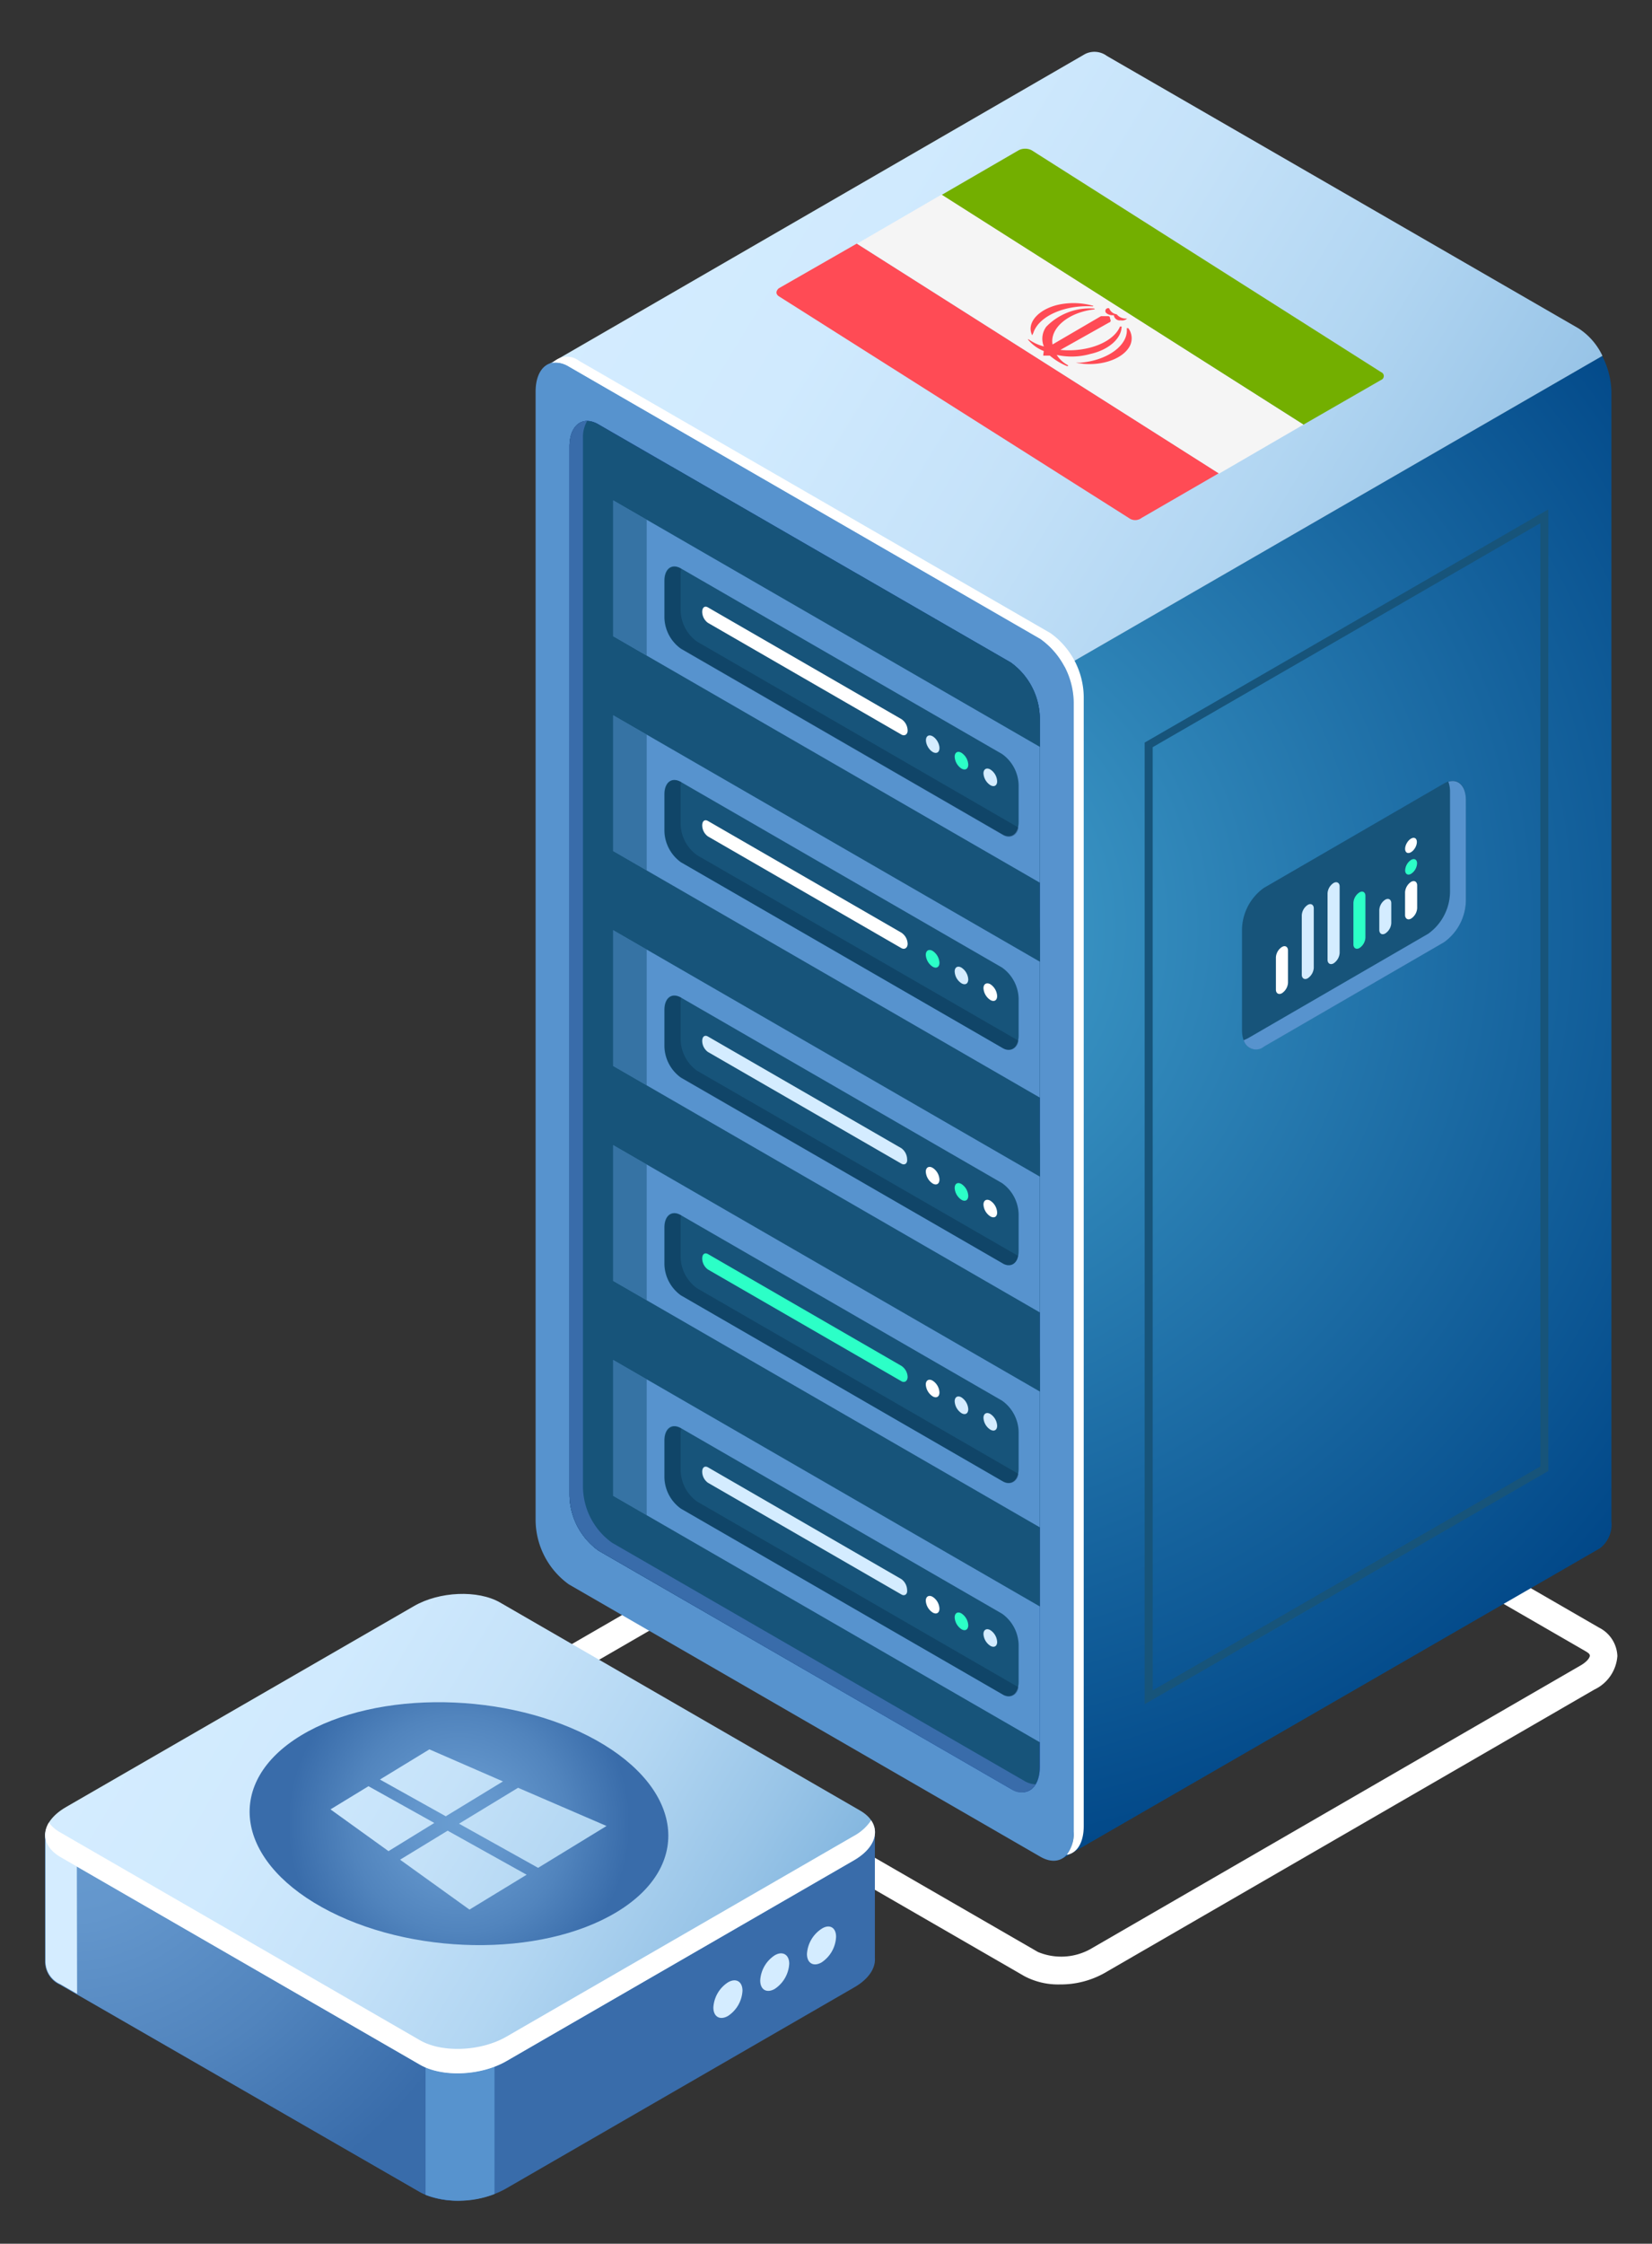<svg id="Ñëîé_1" data-name="Ñëîé 1" xmlns="http://www.w3.org/2000/svg" xmlns:xlink="http://www.w3.org/1999/xlink" viewBox="0 0 158.35 214.95"><rect x="0" y="0" width="158.35" height="214.95" fill="#333333" stroke="none"/><defs><radialGradient id="radial-gradient" cx="84.49" cy="88.84" r="92.66" gradientUnits="userSpaceOnUse"><stop offset="0" stop-color="#45a3cf"/><stop offset="1" stop-color="#004687"/></radialGradient><radialGradient id="Áåçûìÿííûé_ãðàäèåíò_13" cx="6.52" cy="172.15" r="43.62" gradientUnits="userSpaceOnUse"><stop offset="0" stop-color="#699dd1"/><stop offset=".27" stop-color="#6396cc"/><stop offset=".64" stop-color="#5184bd"/><stop offset="1" stop-color="#396caa"/></radialGradient><radialGradient id="Áåçûìÿííûé_ãðàäèåíò_13-2" cx="43.99" cy="174.71" r="16.39" xlink:href="#Áåçûìÿííûé_ãðàäèåíò_13"/><linearGradient id="Áåçûìÿííûé_ãðàäèåíò_9" x1="55.35" y1="23.1" x2="141.74" y2="75.75" gradientUnits="userSpaceOnUse"><stop offset="0" stop-color="#d4ecff"/><stop offset=".24" stop-color="#d0eafe"/><stop offset=".46" stop-color="#c5e2f9"/><stop offset=".67" stop-color="#b2d6f2"/><stop offset=".88" stop-color="#98c4e7"/><stop offset="1" stop-color="#86b8e0"/></linearGradient><linearGradient id="Áåçûìÿííûé_ãðàäèåíò_2" x1="-242.54" y1="1235.16" x2="-191.77" y2="1223.66" gradientTransform="matrix(.87 .5 0 1.15 262.89 -1205.64)" gradientUnits="userSpaceOnUse"><stop offset="0" stop-color="#0f3273"/><stop offset="1" stop-color="#416cfa"/></linearGradient><linearGradient id="Áåçûìÿííûé_ãðàäèåíò_45" x1="14.75" y1="158.17" x2="83.08" y2="198.91" gradientUnits="userSpaceOnUse"><stop offset="0" stop-color="#d4ecff"/><stop offset=".2" stop-color="#d0eafe"/><stop offset=".39" stop-color="#c5e2f9"/><stop offset=".57" stop-color="#b2d6f2"/><stop offset=".74" stop-color="#98c4e7"/><stop offset=".84" stop-color="#86b8e0"/></linearGradient><style>.cls-1{fill:#fff}.cls-4{fill:#5793ce}.cls-5{fill:url(#Áåçûìÿííûé_ãðàäèåíò_2)}.cls-11,.cls-6{fill:#17547a}.cls-7{fill:#396caa}.cls-8{fill:#03243e;opacity:.3}.cls-9{fill:#d4ecff}.cls-10{fill:#2cffc7}.cls-11{opacity:.5}.cls-16{fill:#ff4b55}</style></defs><path class="cls-1" d="M101.6 190.11a6.92 6.92 0 01-3.42-.8l-44.31-25.58a3.2 3.2 0 01-1.75-2.73 3.86 3.86 0 012.2-3.21l47-27.18a8.36 8.36 0 017.65-.27l44.31 25.59a3.18 3.18 0 011.75 2.72 3.86 3.86 0 01-2.2 3.21l-47 27.18a8.6 8.6 0 01-4.23 1.07zM99.49 187a5.78 5.78 0 005-.26l47-27.18c.66-.38.9-.77.9-.94s-.14-.27-.44-.45l-44.31-25.58a5.82 5.82 0 00-5 .26l-47 27.19c-.66.38-.9.76-.9.93s.14.27.44.45z"/><path d="M102 63.85s-24.33 2.32-39 3.45L101.92 178l51.4-29.65.09-.06a2.88 2.88 0 001.05-2.54V37.54a7.83 7.83 0 00-.89-3.45z" fill="url(#radial-gradient)"/><path d="M151.31 31.46L106.1 5.36a2 2 0 00-2.1-.18L52.43 35l2.43 9L67.8 80.81l2.44 1.4 83.36-48.12a6.35 6.35 0 00-2.29-2.63z" fill="url(#Áåçûìÿííûé_ãðàäèåíò_9)"/><path class="cls-4" d="M99.73 177.88l-45.21-26.1a7.65 7.65 0 01-3.18-6.08V37.51c0-2.34 1.43-3.42 3.18-2.4l45.21 26.1a7.62 7.62 0 013.19 6.08v108.18c0 2.35-1.43 3.42-3.19 2.41z"/><path class="cls-1" d="M100.7 60.66l-45.21-26.1a1.88 1.88 0 00-2.5.19 2.36 2.36 0 011.53.36l45.21 26.1a7.62 7.62 0 013.19 6.08v108.18a3.35 3.35 0 01-.68 2.23c1-.16 1.64-1.17 1.64-2.77V66.75a7.63 7.63 0 00-3.18-6.09z"/><path class="cls-5" d="M96.89 171.37l-39.52-22.82a6.66 6.66 0 01-2.78-5.32V42.76c0-2 1.24-3 2.78-2.1l39.52 22.81a6.69 6.69 0 012.78 5.32v100.47c0 2.05-1.25 2.99-2.78 2.11z"/><path class="cls-5" d="M96.89 171.37l-39.52-22.82a6.66 6.66 0 01-2.78-5.32V42.76c0-2 1.24-3 2.78-2.1l39.52 22.81a6.69 6.69 0 012.78 5.32v100.47c0 2.05-1.25 2.99-2.78 2.11z"/><path class="cls-6" d="M96.89 171.37l-39.52-22.82a6.66 6.66 0 01-2.78-5.32V42.76c0-2 1.24-3 2.78-2.1l39.52 22.81a6.69 6.69 0 012.78 5.32v100.47c0 2.05-1.25 2.99-2.78 2.11z"/><path class="cls-7" d="M98.18 170.61l-39.52-22.82a6.66 6.66 0 01-2.78-5.32V42a3.1 3.1 0 01.4-1.67c-1 0-1.69.9-1.69 2.43v100.47a6.66 6.66 0 002.78 5.32l39.52 22.82a1.61 1.61 0 002.38-.43 2.26 2.26 0 01-1.09-.33z"/><path class="cls-6" d="M96.89 125.24l-14.69-8.48-23.43 13.52 40.9 23.62v-23.34a6.69 6.69 0 00-2.78-5.32z"/><path class="cls-6" d="M96.89 104.65L82.2 96.17 58.77 109.7l40.9 23.61V110a6.69 6.69 0 00-2.78-5.35z"/><path class="cls-6" d="M96.89 84.06L82.2 75.58 58.77 89.11l40.9 23.61V89.38a6.69 6.69 0 00-2.78-5.32z"/><path class="cls-6" d="M96.89 63.47L82.2 55 58.77 68.52l40.9 23.61V68.79a6.69 6.69 0 00-2.78-5.32z"/><path class="cls-6" d="M96.89 63.47L64.37 44.7l-5.6 3.23 40.9 23.61v-2.75a6.69 6.69 0 00-2.78-5.32z"/><path class="cls-4" d="M99.67 71.55l-40.9-23.62v13.02l40.9 23.61V71.55zM99.67 92.13l-40.9-23.61v13.01l40.9 23.62V92.13zM99.67 112.72l-40.9-23.61v13.01l40.9 23.61v-13.01zM99.67 133.31l-40.9-23.61v13.01l40.9 23.61v-13.01zM99.67 153.9l-40.9-23.62v13.02l40.9 23.61V153.9z"/><path class="cls-6" d="M96.06 79.92l-30.8-17.79a3.75 3.75 0 01-1.58-3v-3.49c0-1.16.71-1.69 1.58-1.19l30.8 17.79a3.77 3.77 0 011.58 3v3.48c0 1.17-.71 1.7-1.58 1.2z"/><path class="cls-8" d="M66.82 61.47a3.77 3.77 0 01-1.58-3V55a2 2 0 01.06-.5c-.87-.5-1.58 0-1.58 1.19v3.49a3.75 3.75 0 001.58 3l30.8 17.79a.94.94 0 001.52-.69z"/><path class="cls-1" d="M86.4 70.37l-18.54-10.7a1.32 1.32 0 01-.55-1.06c0-.41.24-.6.55-.42l18.54 10.7A1.34 1.34 0 0187 70c0 .36-.3.55-.6.37z"/><path class="cls-6" d="M96.06 100.38L65.26 82.6a3.79 3.79 0 01-1.58-3v-3.5c0-1.16.71-1.69 1.58-1.19l30.8 17.79a3.77 3.77 0 011.58 3v3.48c0 1.17-.71 1.7-1.58 1.2z"/><path class="cls-8" d="M66.82 81.93a3.77 3.77 0 01-1.58-3v-3.5a2 2 0 01.06-.5c-.87-.5-1.58 0-1.58 1.19v3.49a3.79 3.79 0 001.58 3l30.8 17.78a.94.94 0 001.52-.69z"/><path class="cls-1" d="M86.4 90.83l-18.54-10.7a1.32 1.32 0 01-.55-1.06c0-.41.24-.6.55-.42l18.54 10.7a1.34 1.34 0 01.6 1.06c0 .41-.3.59-.6.42z"/><path class="cls-6" d="M96.06 121l-30.8-17.78a3.77 3.77 0 01-1.58-3v-3.47c0-1.16.71-1.69 1.58-1.19l30.8 17.79a3.77 3.77 0 011.58 3v3.48c0 1.17-.71 1.71-1.58 1.17z"/><path class="cls-8" d="M66.82 102.58a3.77 3.77 0 01-1.58-3v-3.49a1.9 1.9 0 01.06-.5c-.87-.5-1.58 0-1.58 1.19v3.49a3.77 3.77 0 001.58 3L96.06 121a.94.94 0 001.52-.69z"/><path class="cls-9" d="M86.4 111.48l-18.54-10.7a1.32 1.32 0 01-.55-1.06c0-.41.24-.6.55-.42L86.4 110a1.34 1.34 0 01.55 1.06c.05.41-.25.6-.55.42z"/><path class="cls-6" d="M96.06 141.88l-30.8-17.79a3.77 3.77 0 01-1.58-3v-3.49c0-1.16.71-1.7 1.58-1.19l30.8 17.78a3.77 3.77 0 011.58 3v3.48c0 1.17-.71 1.71-1.58 1.21z"/><path class="cls-8" d="M66.82 123.42a3.77 3.77 0 01-1.58-3v-3.48a1.9 1.9 0 01.06-.5c-.87-.51-1.58 0-1.58 1.19v3.48a3.77 3.77 0 001.58 3l30.8 17.78a.94.94 0 001.52-.69z"/><path class="cls-10" d="M86.4 132.32l-18.54-10.7a1.32 1.32 0 01-.55-1.06c0-.41.24-.59.55-.42l18.54 10.71a1.33 1.33 0 01.6 1.05c0 .41-.3.6-.6.42z"/><path class="cls-6" d="M96.06 162.3l-30.8-17.78a3.77 3.77 0 01-1.58-3V138c0-1.15.71-1.69 1.58-1.19l30.8 17.79a3.77 3.77 0 011.58 3v3.48c0 1.19-.71 1.73-1.58 1.22z"/><path class="cls-8" d="M66.82 143.85a3.77 3.77 0 01-1.58-3v-3.48a1.9 1.9 0 01.06-.5c-.87-.5-1.58 0-1.58 1.19v3.49a3.77 3.77 0 001.58 3l30.8 17.78a.94.94 0 001.52-.69z"/><path class="cls-9" d="M86.4 152.75l-18.54-10.7a1.32 1.32 0 01-.55-1.06c0-.41.24-.59.55-.42l18.54 10.71a1.33 1.33 0 01.55 1.05c.05.41-.25.6-.55.42z"/><path class="cls-11" d="M58.77 47.93l3.22 1.86V62.8l-3.22-1.85V47.93zM58.77 68.52l3.22 1.86v13.01l-3.22-1.86V68.52zM58.77 89.11l3.22 1.86v13.01l-3.22-1.86V89.11zM58.77 109.7l3.22 1.86v13.01l-3.22-1.86V109.7zM58.77 130.28l3.22 1.86v13.02l-3.22-1.86v-13.02z"/><ellipse class="cls-9" cx="89.4" cy="71.28" rx=".53" ry=".92" transform="rotate(-30 89.421 71.28)"/><path class="cls-10" d="M92.81 73.25c0 .42-.29.58-.65.38a1.45 1.45 0 01-.65-1.13c0-.42.29-.59.65-.38a1.44 1.44 0 01.65 1.13z"/><path class="cls-9" d="M95.58 74.85c0 .41-.29.58-.65.37a1.45 1.45 0 01-.66-1.13c0-.41.3-.58.66-.37a1.42 1.42 0 01.65 1.13z"/><path class="cls-10" d="M90.05 92.23c0 .42-.29.59-.65.38a1.46 1.46 0 01-.66-1.13c0-.42.3-.59.66-.38a1.45 1.45 0 01.65 1.13z"/><path class="cls-9" d="M92.81 93.83c0 .41-.29.58-.65.37a1.42 1.42 0 01-.65-1.13c0-.41.29-.58.65-.37a1.44 1.44 0 01.65 1.13z"/><path class="cls-1" d="M95.58 95.42c0 .42-.29.59-.65.38a1.45 1.45 0 01-.66-1.13c0-.41.3-.58.66-.38a1.45 1.45 0 01.65 1.13zM90.05 113c0 .42-.29.59-.65.38a1.45 1.45 0 01-.66-1.13c0-.41.3-.58.66-.37a1.42 1.42 0 01.65 1.12z"/><path class="cls-10" d="M92.81 114.56c0 .42-.29.59-.65.38a1.45 1.45 0 01-.65-1.13c0-.42.29-.59.65-.38a1.44 1.44 0 01.65 1.13z"/><path class="cls-1" d="M95.58 116.16c0 .41-.29.58-.65.37a1.43 1.43 0 01-.66-1.13c0-.41.3-.58.66-.37a1.44 1.44 0 01.65 1.13zM90.05 133.4c0 .41-.29.58-.65.37a1.45 1.45 0 01-.66-1.13c0-.41.3-.58.66-.37a1.42 1.42 0 01.65 1.13z"/><path class="cls-9" d="M92.81 135c0 .42-.29.59-.65.38a1.45 1.45 0 01-.65-1.13c0-.42.29-.59.65-.38a1.45 1.45 0 01.65 1.13zM95.58 136.59c0 .41-.29.58-.65.37a1.43 1.43 0 01-.66-1.13c0-.41.3-.58.66-.37a1.44 1.44 0 01.65 1.13z"/><path class="cls-1" d="M90.05 154.11c0 .41-.29.58-.65.37a1.45 1.45 0 01-.66-1.13c0-.41.3-.58.66-.37a1.42 1.42 0 01.65 1.13z"/><path class="cls-10" d="M92.81 155.7c0 .42-.29.59-.65.38a1.45 1.45 0 01-.65-1.13c0-.42.29-.59.65-.38a1.45 1.45 0 01.65 1.13z"/><path class="cls-9" d="M95.58 157.3c0 .41-.29.58-.65.37a1.43 1.43 0 01-.66-1.13c0-.41.3-.58.66-.37a1.44 1.44 0 01.65 1.13z"/><path class="cls-6" d="M109.72 163.26V71.14l.19-.11 38.5-22.23v92.12l-.19.11zm.77-91.68v90.36l37.16-21.46V50.12z"/><path class="cls-6" d="M138.41 90.25l-17.26 10c-1.16.67-2.1 0-2.1-1.58v-9.61a5 5 0 012.1-4l17.26-10c1.16-.67 2.1 0 2.1 1.58v9.58a5 5 0 01-2.1 4.03z"/><path class="cls-4" d="M138.83 74.89a2.75 2.75 0 01.16 1v9.57a5 5 0 01-2.1 4l-17.26 10a3.7 3.7 0 01-.42.19 1.22 1.22 0 001.94.62l17.26-10a5 5 0 002.1-4v-9.61c0-1.35-.72-2.06-1.68-1.77z"/><path class="cls-1" d="M135.26 84.48c.32-.18.58 0 .58.34V87a1.28 1.28 0 01-.58 1c-.32.18-.58 0-.58-.34v-2.18a1.3 1.3 0 01.58-1z"/><path class="cls-9" d="M132.78 86.19c.32-.19.58 0 .58.33v1.91a1.28 1.28 0 01-.58 1c-.32.18-.57 0-.57-.34v-1.9a1.26 1.26 0 01.57-1z"/><path class="cls-10" d="M130.31 85.49c.32-.19.57 0 .57.33v4a1.27 1.27 0 01-.57 1c-.32.18-.58 0-.58-.34v-4a1.27 1.27 0 01.58-.99z"/><path class="cls-9" d="M127.83 84.59c.32-.18.58 0 .58.33v6.37a1.3 1.3 0 01-.58 1c-.32.18-.58 0-.58-.34v-6.36a1.27 1.27 0 01.58-1zM125.35 86.69c.32-.19.58 0 .58.33v5.7a1.3 1.3 0 01-.58 1c-.31.18-.57 0-.57-.34v-5.69a1.28 1.28 0 01.57-1z"/><path class="cls-1" d="M122.88 90.72c.32-.19.58 0 .58.33v3.1a1.3 1.3 0 01-.58 1c-.32.18-.58 0-.58-.34v-3.09a1.27 1.27 0 01.58-1z"/><path class="cls-10" d="M134.69 83.38c0 .36.26.51.57.33a1.26 1.26 0 00.57-1c0-.37-.26-.51-.57-.33a1.26 1.26 0 00-.57 1z"/><ellipse class="cls-1" cx="135.26" cy="81" rx=".8" ry=".46" transform="rotate(-60 135.247 81.006)"/><path class="cls-7" d="M83.86 187.57v-11.91h-26.7l-9.23-5.33c-2.12-1.22-5.82-1.07-8.26.34l-8.61 5H4.33v12.25a2.4 2.4 0 001.42 2.21L40.26 210c2.12 1.22 5.82 1.07 8.27-.35l33.32-19.24c1.41-.8 2.09-1.86 2.01-2.84z"/><path d="M44.1 169.5a9.6 9.6 0 00-4.43 1.16l-8.61 5H4.33v12.25a2.4 2.4 0 001.42 2.21L40.26 210a7.51 7.51 0 003.84.81z" fill="url(#Áåçûìÿííûé_ãðàäèåíò_13)"/><path class="cls-9" d="M7.36 175.62h-3v12.25a2.4 2.4 0 001.42 2.21l1.61.93z"/><path class="cls-4" d="M40.79 210.27a9.41 9.41 0 006.61-.08v-13.9h-6.61z"/><path d="M40.26 197.8L5.75 177.88c-2.12-1.23-1.85-3.36.59-4.77l33.33-19.24c2.44-1.42 6.14-1.57 8.26-.35l34.51 19.93c2.12 1.22 1.86 3.36-.59 4.77l-33.32 19.24c-2.45 1.41-6.15 1.54-8.27.34z" fill="url(#Áåçûìÿííûé_ãðàäèåíò_45)"/><path class="cls-1" d="M81.85 175.88l-33.32 19.24c-2.45 1.41-6.15 1.56-8.27.34L5.75 175.53a3.27 3.27 0 01-1.06-.93c-.69 1.17-.39 2.4 1.06 3.28l34.51 19.92c2.12 1.23 5.82 1.07 8.27-.34l33.32-19.24c1.9-1.1 2.48-2.63 1.65-3.83a4.68 4.68 0 01-1.65 1.49z"/><path class="cls-9" d="M71.17 190.71a3.09 3.09 0 01-1.39 2.42c-.77.44-1.4.08-1.4-.81a3.07 3.07 0 011.4-2.41c.77-.45 1.39-.08 1.39.8zM75.65 188.12a3.09 3.09 0 01-1.39 2.42c-.77.44-1.39.08-1.39-.81a3.08 3.08 0 011.39-2.41c.74-.44 1.39-.08 1.39.8zM80.14 185.54a3.1 3.1 0 01-1.39 2.46c-.77.44-1.4.08-1.4-.81a3.1 3.1 0 011.4-2.41c.76-.49 1.39-.13 1.39.76z"/><path d="M57.14 166.71c-8.36-4.67-21-4.87-28.29-.45s-6.37 11.79 2 16.45 21 4.87 28.29.45 6.36-11.79-2-16.45zm-19.9 10.63l-5.56-4 3.64-2.22 6.31 3.52zm5.49-3.34l-6.31-3.52 4.74-2.89 7.05 3.07zm2.27 8.94l-6.65-4.78 4.56-2.78 7.57 4.22zm6.58-4L44 174.71l5.66-3.44 8.48 3.66z" fill="url(#Áåçûìÿííûé_ãðàäèåíò_13-2)"/><path d="M124.94 40.68l-34.69-22 7.4-4.29a1.38 1.38 0 011.23 0l33.5 21.26a.4.4 0 010 .75z" fill="#73af00"/><path class="cls-16" d="M108.23 49.64L74.65 28.38c-.31-.21-.28-.51 0-.76l7.47-4.28 34.7 22-7.4 4.28a1 1 0 01-1.19.02z"/><path fill="#f5f5f5" d="M90.25 18.64l34.69 22.04-8.08 4.69-34.7-22.03 8.09-4.7z"/><path class="cls-16" d="M106.05 30a.93.93 0 00.71.19.58.58 0 00.67.5.68.68 0 00.61-.18 1.11 1.11 0 01-1-.4.9.9 0 01-.72-.57.27.27 0 00-.27.46zM101.29 34a6.57 6.57 0 003.22-.09c1.77-.39 3-1.5 3-2.63h-.15c-.65 1.54-3.17 2.49-5.72 2.24l4.7-2.64c.08 0 .1-.08.13-.16l-.07-.22c0-.15-.07-.22-.23-.21h-.64L100.89 33c-.28-1.56 1.52-3.08 4-3.36.08 0 0-.08 0-.08a5.79 5.79 0 00-4.6 1.74 1.93 1.93 0 00-.23 1.89 4.36 4.36 0 01-1.46-.68h-.08a3.72 3.72 0 001.53 1.12L100 34v.07h.63a6.21 6.21 0 001.64 1c.08 0 .15 0 .1-.08a2.8 2.8 0 01-1.08-.99z"/><path class="cls-16" d="M108.29 33.16a1.62 1.62 0 00-.14-1.72H108c.2 1.57-1.76 3.09-4.47 3.31h-.4c2.17.44 4.45-.27 5.16-1.59zM99.05 31.89c.52-1.6 3-2.7 5.67-2.54.08 0 .11-.08 0-.07a7 7 0 00-2.89-.16c-2.14.33-3.52 1.76-2.89 3z"/></svg>